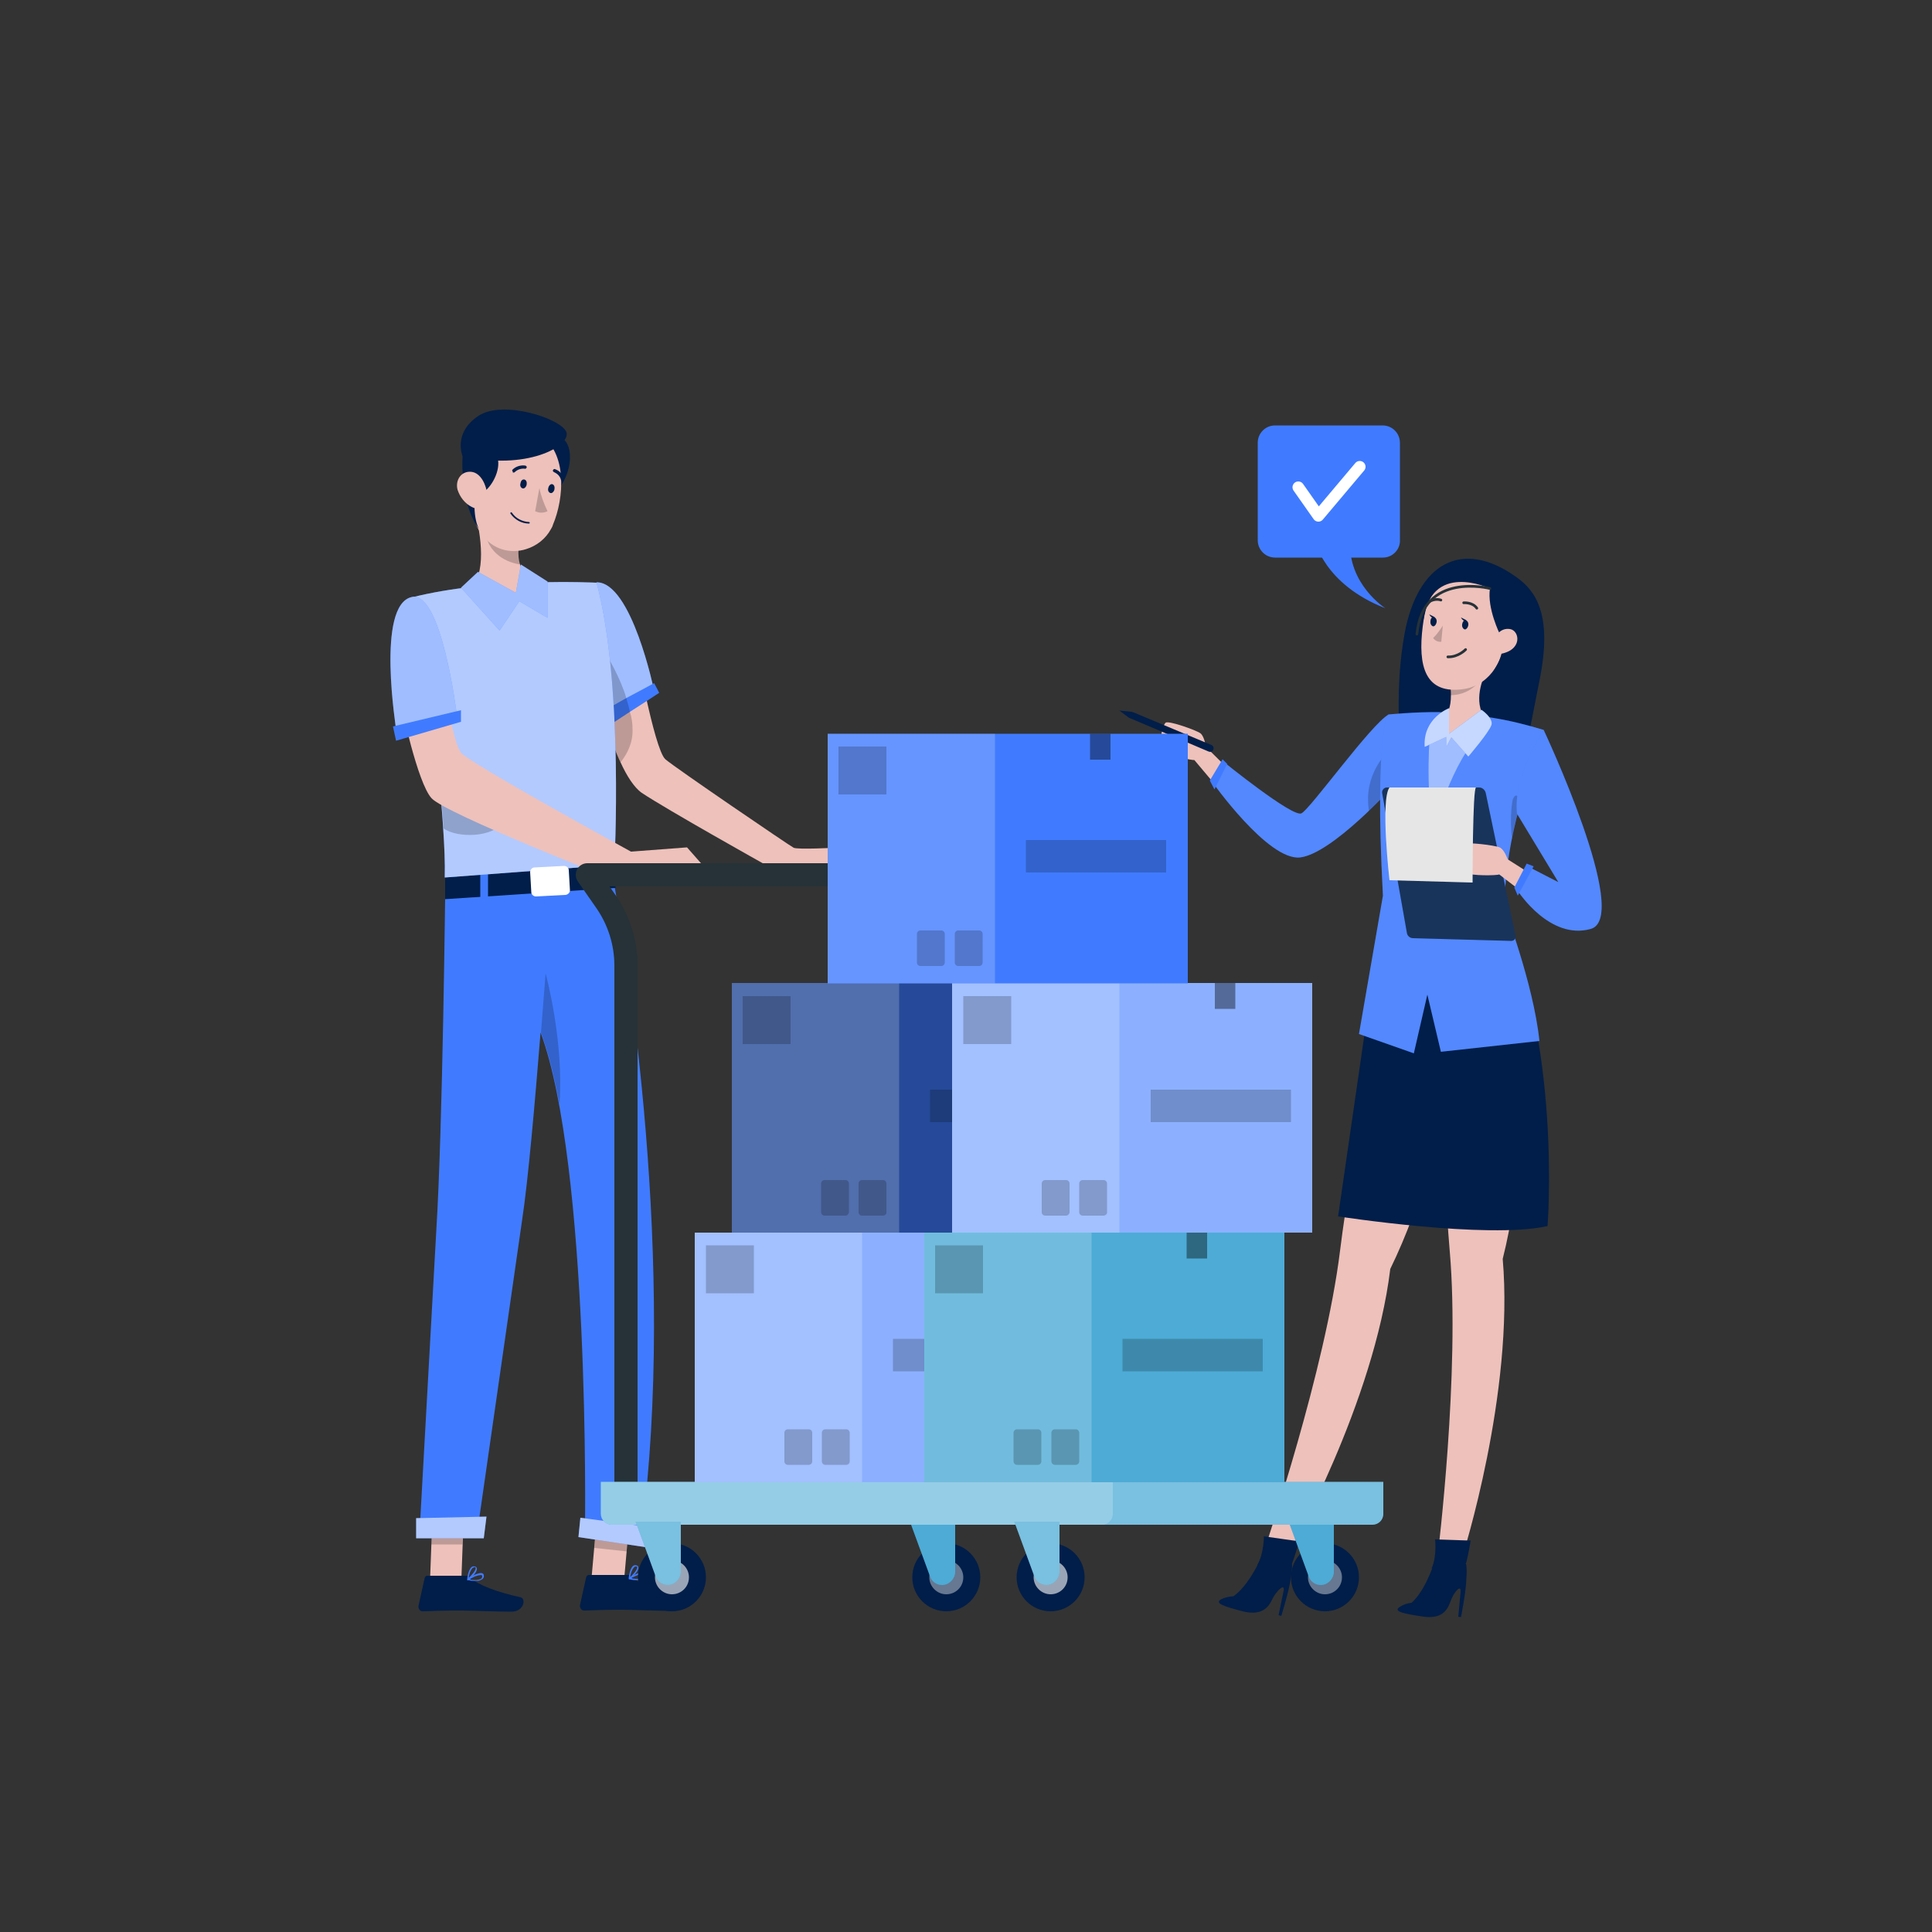 <?xml version="1.0" encoding="UTF-8"?> <!-- Generator: Adobe Illustrator 26.0.2, SVG Export Plug-In . SVG Version: 6.00 Build 0) --> <svg xmlns="http://www.w3.org/2000/svg" xmlns:xlink="http://www.w3.org/1999/xlink" x="0px" y="0px" viewBox="0 0 500 500" style="enable-background:new 0 0 500 500;" xml:space="preserve"><rect x="0" y="0" width="500" height="500" fill="#333333" stroke="none"/> <style type="text/css"> .st0{display:none;} .st1{display:inline;} .st2{fill:#407BFF;} .st3{opacity:0.9;fill:#FFFFFF;} .st4{fill:none;stroke:#FFFFFF;stroke-width:3;stroke-linecap:round;stroke-linejoin:round;stroke-miterlimit:10;} .st5{fill:#001E49;} .st6{fill:#EEC1BB;} .st7{opacity:0.1;fill:#FFFFFF;enable-background:new ;} .st8{opacity:0.2;enable-background:new ;} .st9{fill:none;stroke:#263238;stroke-width:0.686;stroke-linecap:round;stroke-linejoin:round;stroke-miterlimit:10;} .st10{opacity:0.5;fill:#FFFFFF;} .st11{opacity:0.7;fill:#FFFFFF;} .st12{fill:#FFFFFF;} .st13{opacity:0.1;enable-background:new ;} .st14{opacity:0.6;fill:#FFFFFF;enable-background:new ;} .st15{opacity:0.6;fill:#FFFFFF;} .st16{fill:none;stroke:#263238;stroke-width:6;stroke-linecap:round;stroke-linejoin:round;stroke-miterlimit:10;} .st17{opacity:0.4;fill:#FFFFFF;enable-background:new ;} .st18{fill:#2196CC;} .st19{opacity:0.2;fill:#FFFFFF;enable-background:new ;} .st20{opacity:0.4;enable-background:new ;} </style> <g id="Слой_8"> </g> <g id="Background_Complete"> </g> <g id="Background_Simple" class="st0"> <g class="st1"> <path class="st2" d="M334.6,231.4c2.2,0.8,4.4,1.6,6.7,2.3c18.2,6.1,39.3,9.2,55.6-0.7c24.7-15,26.6-49.7,16.8-73.9 c-10.9-26.9-32.6-48.7-57.8-62.6c-41.9-23-94-25.6-138.9-9.1c-39,14.3-72.6,43.5-95.6,77.7c-31.3,46.4-42.3,111.5-7.9,159.3 c1.3,1.8,2.6,3.5,4,5.2c9.1,11,21.8,20.9,36.2,24.8c34.2,9.3,57.6-20.1,62.6-50.8c2.7-16,3.6-32.7,10.4-47.5 c10.3-22.5,34.7-37.9,59.4-37.5C302.9,218.9,318.7,225.7,334.6,231.4z"></path> <path class="st3" d="M334.6,231.4c2.2,0.8,4.4,1.6,6.7,2.3c18.2,6.1,39.3,9.2,55.6-0.7c24.7-15,26.6-49.7,16.8-73.9 c-10.9-26.9-32.6-48.7-57.8-62.6c-41.9-23-94-25.6-138.9-9.1c-39,14.3-72.6,43.5-95.6,77.7c-31.3,46.4-42.3,111.5-7.9,159.3 c1.3,1.8,2.6,3.5,4,5.2c9.1,11,21.8,20.9,36.2,24.8c34.2,9.3,57.6-20.1,62.6-50.8c2.7-16,3.6-32.7,10.4-47.5 c10.3-22.5,34.7-37.9,59.4-37.5C302.9,218.9,318.7,225.7,334.6,231.4z"></path> </g> </g> <g id="Shadow_1_"> </g> <g id="Bubble"> <g> <path class="st2" d="M357.9,144.3H330c-2.5,0-4.5-2-4.5-4.5v-25.2c0-2.5,2-4.5,4.5-4.5h27.8c2.5,0,4.5,2,4.5,4.5v25.2 C362.4,142.2,360.4,144.3,357.9,144.3z"></path> <path class="st2" d="M340.3,139.9c0,0,2.3,11.3,18.2,17.5c0,0-9.7-6.2-9.1-17.5H340.3z"></path> <polyline class="st4" points="336,126.1 341.2,133.5 351.9,120.8 "></polyline> </g> </g> <g id="Character_2"> <g> <path class="st5" d="M392.5,149.4c4.9,3.5,9.3,9.5,6,26.3c-3.3,16.8-4.1,20.8-4.1,20.8l-32-3.6c0,0-1.5-14.9,1.1-28.9 C366.8,146,378.2,139.1,392.5,149.4z"></path> <path class="st6" d="M360.5,242.2c0,0-10.8,57.8-13.7,81.5c-3.8,30.9-19.2,76.2-19.2,76.2l6.2,1.6c0,0,21.8-38.5,26-73.1 c17.3-35.4,18.7-78.9,18.7-78.9L360.5,242.2z"></path> <path class="st5" d="M316,413.9c1-0.5,2.1-0.7,3.2-0.8l0,0c0,0,3.8-2.2,7.6-10.9l4.2,0c1.5,0,2.8,0.9,3.3,2.3 c0.1,0.2,0.1,0.4,0.1,0.6c0,1-0.2,2-0.3,3.1c-0.4,3.2-2.5,10-2.5,10l-0.7-0.2l1.3-6.3c0.4-2.1-1.8-0.1-2.9,2.1 c-1,2.2-2.7,4.3-7.3,3.3C316.5,415.7,314.3,414.9,316,413.9z"></path> <path class="st5" d="M334.4,404.6c0.8-2.1,1.8-5.7,1.8-5.7l-9.1-1.3c0,0,0,4.5-1.7,7.4C330.2,405,334.4,404.6,334.4,404.6z"></path> <path class="st6" d="M371.8,241.3c0,0,1.3,58.8,3.4,82.6c2.7,31.1-3.1,78.5-3.1,78.5l6.4,0.3c0,0,13.4-42.1,10.4-76.9 c9.6-38.2,2-81.1,2-81.1L371.8,241.3z"></path> <path class="st5" d="M362.2,415.9c0.9-0.6,2-1,3.1-1.1l0,0c0,0,3.5-2.6,6.3-11.7l4.2-0.5c1.5-0.1,2.9,0.6,3.5,2 c0.1,0.2,0.2,0.4,0.2,0.6c0.1,1,0.1,2,0,3.1c0,3.2-1.4,10.2-1.4,10.2l-0.7-0.1l0.6-6.4c0.2-2.2-1.8,0.1-2.6,2.4 c-0.8,2.3-2.2,4.6-6.9,4C362.9,417.6,360.6,417,362.2,415.9z"></path> <path class="st5" d="M379.4,404.6c0.6-2.1,1.2-5.9,1.2-5.9l-9.2-0.3c0,0,0.5,4.4-0.9,7.5C375.3,405.4,379.4,404.6,379.4,404.6z"></path> <g> <path class="st5" d="M358.2,232.6l-11.9,82.2c0,0,38.7,6,54.2,2.5c0,0,3.8-47.5-12.4-82L358.2,232.6z"></path> </g> <path class="st6" d="M322.4,203.5l-10.3-10.2c0,0-0.4-2.7-1.4-3.5c-1-0.8-8.1-3.3-9-2.8c-0.9,0.6-2.1,6.3-0.9,7.4 c1.2,1,7.7,2.4,8.3,2.3l11.2,13.3L322.4,203.5z"></path> <g> <path class="st2" d="M359.4,184.9c-4.5,2.4-20.3,24.5-22.6,25.6c-2.3,1.1-20.2-13.4-20.2-13.4l-3,5.1c0,0,14.6,20.7,22.9,19.7 c8.3-1,24.1-18.5,24.1-18.5L359.4,184.9z"></path> <path class="st7" d="M359.4,184.9c-4.5,2.4-20.3,24.5-22.6,25.6c-2.3,1.1-20.2-13.4-20.2-13.4l-3,5.1c0,0,14.6,20.7,22.9,19.7 c8.3-1,24.1-18.5,24.1-18.5L359.4,184.9z"></path> </g> <polygon class="st2" points="317.6,197.7 316.4,196.5 313.1,202 314.3,204.3 "></polygon> <path class="st8" d="M354.3,209.9c3.7-3.5,6.4-6.5,6.4-6.5l-0.3-4.4l-1.4-4.3C359,194.8,352.7,200.5,354.3,209.9z"></path> <g> <path class="st2" d="M357.9,231.8c-1.2-22-0.7-34.1-0.1-40.2c0.6-6.4,1.6-6.7,1.6-6.7s7-0.7,13.1-0.6c4.7,0.2,9.4,0.7,14,1.5 c4.4,0.7,8.7,1.8,13,3.1c-0.7,2-1.4,3.9-2,5.8c-0.8,2.4-1.5,4.6-2.1,6.7c-1.2,3.9-2.1,7.2-2.9,10.2c-2.3,9.3-2.8,15.2-3.3,23 c0,0,7.7,20.1,9.2,34.8l-25.5,2.8l-3.5-14.8l-3.5,15.2l-14.2-5L357.9,231.8z"></path> <path class="st7" d="M357.9,231.8c-1.2-22-0.7-34.1-0.1-40.2c0.6-6.4,1.6-6.7,1.6-6.7s7-0.7,13.1-0.6c4.7,0.2,9.4,0.7,14,1.5 c4.4,0.7,8.7,1.8,13,3.1c-0.7,2-1.4,3.9-2,5.8c-0.8,2.4-1.5,4.6-2.1,6.7c-1.2,3.9-2.1,7.2-2.9,10.2c-2.3,9.3-2.8,15.2-3.3,23 c0,0,7.7,20.1,9.2,34.8l-25.5,2.8l-3.5-14.8l-3.5,15.2l-14.2-5L357.9,231.8z"></path> </g> <path class="st8" d="M391.3,216.9c0.3-1.7,0.7-3.5,1.2-5.4c0.3-1.2,0.7-2.5,1-3.9c-1-3.4-2-0.7-2-0.7S390.6,211,391.3,216.9z"></path> <path class="st6" d="M372.9,185.6c0.3-0.2,0.6-0.3,1-0.4c0.7-0.6,1.6-1.9,1.6-5.3c0-1.1-0.1-2.4-0.4-3.9l9.3-1.7 c0,0-3.2,6.2-0.5,10.9c0.9,0.4,1.4,1,1.4,1.7c-0.7,5.4-12.2,10.5-12.2,10.5S367.3,188.7,372.9,185.6z"></path> <path class="st8" d="M375,176c0.2,1.5,0.3,2.8,0.4,3.9c6.3,0,8.9-5.6,8.9-5.6L375,176z"></path> <g> <path class="st6" d="M380.1,150.1c-8.1-0.4-10.9,3.7-11.9,12c-1.3,10.3,0.6,17.8,10.8,16.2C392.8,176,393.5,150.8,380.1,150.1z"></path> <path class="st8" d="M373.4,161.9c0,0-1.2,2-2.5,3.2c0,0,0.6,1.1,2.1,1L373.4,161.9z"></path> <g> <path class="st5" d="M378.4,161.6c-0.1,0.7,0.3,1.2,0.7,1.3c0.4,0,0.8-0.5,0.9-1.1c0.1-0.7-0.3-1.2-0.7-1.3 C378.9,160.4,378.5,160.9,378.4,161.6z"></path> <path class="st5" d="M379.5,160.5l-1.4-0.7C378.1,159.8,378.7,161.1,379.5,160.5z"></path> </g> <g> <path class="st5" d="M370.2,160.8c-0.1,0.7,0.3,1.2,0.7,1.3c0.4,0,0.8-0.5,0.9-1.1c0.1-0.7-0.3-1.2-0.7-1.3 C370.6,159.6,370.2,160.1,370.2,160.8z"></path> <path class="st5" d="M371.3,159.7l-1.4-0.7C369.9,159,370.5,160.3,371.3,159.7z"></path> </g> <path class="st9" d="M378.8,156c0,0,2.3-0.2,3.4,1.4"></path> <path class="st9" d="M372.9,155.3c0,0-1.4-0.6-3.2,0.5"></path> <path class="st5" d="M388.2,164.2c0,0-3.4-6.8-2.6-11.9c0,0-15.6-7.4-17.3,8.8c0,0-0.8-14.5,13.1-14c13.9,0.4,12.7,20.7,5.2,26.4 C386.7,173.3,390.3,168.4,388.2,164.2z"></path> <path class="st6" d="M386.8,165.8c0.1-1.3,1.6-3.4,4-3c2.5,0.4,3.4,5.6-2.9,6.5C387,169.4,386.5,168.5,386.8,165.8z"></path> <path class="st9" d="M379.3,168.1c0,0-1.9,2-4.6,1.9"></path> <path class="st9" d="M385.6,152.3c0,0-17.4-4.5-18.9,11.8"></path> </g> <g> <path class="st2" d="M370.1,189.6c0,0-1.3,13.2,0.8,25.3c0,0,5.1-18.6,12.4-24.9l-8.3,1.2L370.1,189.6z"></path> <path class="st10" d="M370.1,189.6c0,0-1.3,13.2,0.8,25.3c0,0,5.1-18.6,12.4-24.9l-8.3,1.2L370.1,189.6z"></path> </g> <g> <path class="st2" d="M383.4,183.7l-8.4,6.2v-6.6c0,0-6.8,2.5-6.3,10l5.6-2.6v2.6l1.3-2.5l4.4,5c0,0,5.4-6.3,6-8.2 C386.5,185.8,383.4,183.7,383.4,183.7z"></path> <path class="st11" d="M383.4,183.7l-8.4,6.2v-6.6c0,0-6.8,2.5-6.3,10l5.6-2.6v2.6l1.3-2.5l4.4,5c0,0,5.4-6.3,6-8.2 C386.5,185.8,383.4,183.7,383.4,183.7z"></path> </g> <g> <path class="st5" d="M392.2,242.1l-7.7-36.9c-0.2-0.8-0.9-1.4-1.7-1.4h-23.9c-0.7,0-1.3,0.7-1.2,1.4l6.4,36.2 c0.1,0.8,0.8,1.4,1.6,1.4l25.2,0.7C391.8,243.6,392.4,242.9,392.2,242.1z"></path> <path class="st7" d="M392.2,242.1l-7.7-36.9c-0.2-0.8-0.9-1.4-1.7-1.4h-23.9c-0.7,0-1.3,0.7-1.2,1.4l6.4,36.2 c0.1,0.8,0.8,1.4,1.6,1.4l25.2,0.7C391.8,243.6,392.4,242.9,392.2,242.1z"></path> </g> <path class="st6" d="M402.5,230.2l-12.3-7.8c0,0-0.9-2.6-2.1-3.1c-1.1-0.5-8.6-1.5-9.4-0.8c-0.7,0.7-0.7,6.6,0.7,7.4 c1.4,0.8,8,0.7,8.6,0.4l13.8,10.6L402.5,230.2z"></path> <g> <path class="st2" d="M399.5,188.9c0,0-8,11.7-6.9,21.7l10.7,17.7l-7.2-3.7l-3.2,6.1c0,0,8.2,12.7,18.8,9.7 S399.5,188.9,399.5,188.9z"></path> <path class="st7" d="M399.5,188.9c0,0-8,11.7-6.9,21.7l10.7,17.7l-7.2-3.7l-3.2,6.1c0,0,8.2,12.7,18.8,9.7 S399.5,188.9,399.5,188.9z"></path> </g> <polygon class="st2" points="396.9,224.2 392.8,231.8 391.9,229.7 395.1,223.5 "></polygon> <g> <path class="st12" d="M382,203.8c-0.9,0-0.9,24.6-0.9,24.6l-21.5-0.6c0,0-2.4-20.8,0-24H382z"></path> <path class="st13" d="M382,203.8c-0.9,0-0.9,24.6-0.9,24.6l-21.5-0.6c0,0-2.4-20.8,0-24H382z"></path> </g> <path class="st5" d="M293.2,184.3l20.3,8.5c0.5,0.2,0.7,0.7,0.5,1.2l0,0c-0.2,0.5-0.7,0.7-1.2,0.5l-20.5-8.7 c-0.1,0-0.1-0.1-0.2-0.1l-2.4-1.8l3.1,0.3C293,184.3,293.1,184.3,293.2,184.3z"></path> </g> </g> <g id="Character_1"> <g id="_x3C_Group_x3E__30_"> <path class="st6" d="M225.8,226.5l-19.8,1.8l-7.9-4.5c0,0-25.4-14.2-32-18.6c-2-1.4-3.9-4.4-5.5-7.9c-1.4-2.9-2.5-6.2-3.5-9.2 c-0.5-1.4-0.9-2.8-1.2-4c-0.8-2.7-1.2-4.7-1.4-5.2v0c0-0.1,0-0.1,0-0.1v0l0.1,0l6.3-2l5.2-1.7c0,0,0.2,1.2,0.6,3.1 c0.1,0.5,0.2,1.1,0.4,1.7c0.1,0.5,0.2,1,0.3,1.5c1.3,5.8,3.3,13.8,4.8,15.1c2.4,2.1,32.2,22.4,33.2,22.9c1.1,0.5,10.6,0,10.6,0 L225.8,226.5z"></path> <g> <path class="st2" d="M154.4,150.7c9.1-0.1,14.9,28.1,14.9,28.1l-12,6c0,0-5.4-8.6-5.1-19.4C152.4,154.5,154.4,150.7,154.4,150.7z "></path> <path class="st10" d="M154.4,150.7c9.1-0.1,14.9,28.1,14.9,28.1l-12,6c0,0-5.4-8.6-5.1-19.4C152.4,154.5,154.4,150.7,154.4,150.7 z"></path> </g> <polygon class="st2" points="170.6,179.3 167.4,181.4 163.2,184.1 157.1,188.1 156,188.8 154.7,184.8 155.9,184.1 156.7,183.7 162.2,180.6 166.7,178.2 168.9,177 169.3,176.8 "></polygon> <path class="st8" d="M163.7,188.8c0.1,3.4-1.3,6.2-3.1,8.5c-1.4-2.9-2.5-6.2-3.5-9.2l-1.1,0.7l-1.3-4l1.2-0.7 c-0.8-2.7-1.2-4.7-1.4-5.2v0l0,0l0-0.1l1.4-11c0,0,2.6,3.8,4.8,9c0.5,1.2,1,2.5,1.4,3.9c0.1,0.5,0.3,1,0.4,1.4 c0.2,0.7,0.4,1.4,0.5,2.1C163.5,185.7,163.7,187.2,163.7,188.8z"></path> <polygon class="st6" points="153,409.4 161.4,410.2 163,392.2 154.6,391.3 "></polygon> <polygon class="st6" points="111.3,408.8 119.4,408.8 120.1,390 112,390 "></polygon> <path class="st5" d="M120.5,407.8h-9.9c-0.3,0-0.6,0.2-0.7,0.6l-1.6,7.2c-0.1,0.6,0.3,1.3,0.9,1.4c0.1,0,0.2,0,0.3,0 c3.2-0.1,5.5-0.2,9.5-0.2c2.5,0,9.9,0.3,13.3,0.3s3.8-3.4,2.5-3.7c-6.3-1.4-11-3.2-13-5C121.5,408,121,407.8,120.5,407.8z"></path> <path class="st2" d="M121.1,408.9c-0.1,0-0.1-0.1-0.1-0.2c0-0.1,0-0.2,0.1-0.2c0.3-0.2,2.9-1.8,3.8-1.3c0.2,0.1,0.3,0.3,0.3,0.5 c0.1,0.4-0.1,0.8-0.4,1c-0.5,0.3-1,0.5-1.6,0.4C122.5,409.2,121.8,409.1,121.1,408.9z M121.6,408.7c0.9,0.3,2,0.3,2.9-0.1 c0.2-0.2,0.3-0.4,0.3-0.7c0-0.2-0.1-0.2-0.1-0.2c-0.1,0-0.2-0.1-0.2-0.1C123.4,407.7,122.5,408.1,121.6,408.7z"></path> <path class="st2" d="M121,409c-0.1,0-0.1-0.1-0.1-0.2c0-0.1,0.2-2.4,1.1-3.2c0.2-0.2,0.5-0.3,0.8-0.2c0.3,0,0.6,0.2,0.6,0.5 c0.2,0.9-1.5,2.6-2.3,3.1h-0.1C121.1,409,121.1,409,121,409z M122.3,405.8c-0.6,0.7-0.9,1.6-1,2.5c0.8-0.6,1.9-2,1.8-2.5 c0-0.1,0-0.2-0.3-0.2h-0.1C122.6,405.7,122.5,405.7,122.3,405.8z"></path> <path class="st5" d="M162.3,407.6h-9.9c-0.3,0-0.6,0.2-0.7,0.6l-1.6,7.2c-0.1,0.6,0.3,1.3,0.9,1.4c0.1,0,0.2,0,0.3,0 c3.2-0.1,5.5-0.2,9.5-0.2c2.5,0,9.9,0.3,13.3,0.3s3.8-3.4,2.5-3.7c-6.3-1.4-11-3.2-13-5C163.3,407.7,162.8,407.5,162.3,407.6z"></path> <path class="st2" d="M162.9,408.7c-0.1,0-0.1-0.1-0.1-0.2c0-0.1,0-0.2,0.1-0.2c0.3-0.2,2.9-1.8,3.8-1.3c0.2,0.1,0.3,0.3,0.3,0.5 c0.1,0.4-0.1,0.8-0.4,1c-0.5,0.3-1,0.5-1.6,0.4C164.3,409,163.6,408.9,162.9,408.7z M163.4,408.4c0.9,0.3,2,0.3,2.9-0.1 c0.2-0.2,0.3-0.4,0.3-0.7c0-0.2-0.1-0.2-0.1-0.2c-0.1,0-0.2-0.1-0.2-0.1C165.2,407.5,164.3,407.9,163.4,408.4z"></path> <path class="st2" d="M162.8,408.7c-0.1,0-0.1-0.1-0.1-0.2c0-0.1,0.2-2.4,1.1-3.2c0.2-0.2,0.5-0.3,0.8-0.2c0.3,0,0.6,0.2,0.6,0.5 c0.2,0.9-1.5,2.6-2.3,3.1h-0.1C162.9,408.7,162.8,408.7,162.8,408.7z M164.1,405.6c-0.6,0.7-0.9,1.6-1,2.5c0.8-0.6,1.9-2,1.8-2.5 c0-0.1,0-0.2-0.3-0.2h-0.1C164.4,405.4,164.2,405.5,164.1,405.6z"></path> <polygon class="st8" points="154.6,391.3 163,392.2 162.2,401.5 153.8,400.6 "></polygon> <polygon class="st8" points="112,390 120.1,390 119.7,399.7 111.6,399.7 "></polygon> <path class="st2" d="M115.3,225.2h43c4.1,22.3,16.9,101.4,7.7,171.9l-14.6-1.8c0,0,1.3-93.5-11.5-128.1 c-1.5,18.5-3.2,38.2-4.8,48.7c-3.7,25.8-11.8,82.1-11.8,82.1h-14.8c0,0,3-53.9,4.4-79.3C114.6,291.2,115.2,230.9,115.3,225.2z"></path> <path class="st8" d="M140,267.2c1.9,5.1,3.5,11.5,4.8,18.6c1.2-16.5-3.6-33.9-3.6-33.9L140,267.2z"></path> <g> <polygon class="st2" points="167.7,400.5 149.7,397.8 150.2,392.8 169,395.3 "></polygon> <polygon class="st14" points="167.7,400.5 149.7,397.8 150.2,392.8 169,395.3 "></polygon> </g> <g> <polygon class="st2" points="125.2,398.1 107.7,398.1 107.7,392.9 125.9,392.5 "></polygon> <polygon class="st14" points="125.2,398.1 107.7,398.1 107.7,392.9 125.9,392.5 "></polygon> </g> <polygon class="st5" points="115.2,232.7 115.2,226.5 159,223.8 159.3,229.8 "></polygon> <rect x="124.3" y="224.9" class="st2" width="2" height="9.1"></rect> <rect x="155" y="221.9" transform="matrix(0.997 -7.279442e-02 7.279442e-02 0.997 -16.072 11.956)" class="st2" width="2" height="9.1"></rect> <g> <path class="st2" d="M159,223.8l-43.9,3.3c0.1-3.8-0.1-8.1-0.4-12.6c-0.5-8.4-1.6-17.5-2.7-26.1c-2.4-18.2-5.4-33.8-5.4-33.8 c20.4-5.2,47.8-3.8,47.8-3.8C161.5,177.3,159,223.8,159,223.8z"></path> <path class="st15" d="M159,223.8l-43.9,3.3c0.1-3.8-0.1-8.1-0.4-12.6c-0.5-8.4-1.6-17.5-2.7-26.1c-2.4-18.2-5.4-33.8-5.4-33.8 c20.4-5.2,47.8-3.8,47.8-3.8C161.5,177.3,159,223.8,159,223.8z"></path> </g> <path class="st6" d="M122.2,151.7c4,3.6,13.6,2.3,13.6,2.3s6-1.7,4.8-3.5c-3.6-0.6-5.3-2.2-6-4.4c-0.4-1.2-0.5-2.6-0.4-4.1 c0.1-0.8,0.2-1.5,0.3-2.3l-12-8.9C124.2,136.7,126.1,147.5,122.2,151.7z"></path> <path class="st8" d="M125.4,136.5c0.5,7.2,6.4,9.2,9.3,9.6c-0.4-1.2-0.5-2.6-0.4-4.1L125.4,136.5z"></path> <g> <path class="st5" d="M146,113.8c2.9,2.8,1.7,11.2-4.2,15.5c-5.9,4.3-5.9-16.5-5.9-16.5S144.2,112.1,146,113.8z"></path> <path class="st6" d="M124.6,138.2c2.9,4.1,7.6,5.2,11.6,3.9c2.6-0.8,5-2.6,6.4-5.2c0.2-0.3,0.4-0.7,0.5-1.1 c2.9-6.8,3.8-18.8-3.4-23.2c-5.1-3.2-11.9-1.7-15.1,3.4c-0.9,1.5-1.5,3.1-1.7,4.8C122.1,128.8,121.2,133.5,124.6,138.2z"></path> <path class="st5" d="M134.7,125.1c-0.2,0.6,0.1,1.2,0.6,1.3c0.4,0.1,0.9-0.4,1-1c0.1-0.6-0.1-1.2-0.6-1.3 C135.2,124,134.8,124.4,134.7,125.1z"></path> <path class="st5" d="M141.9,126.3c-0.2,0.6,0.1,1.2,0.6,1.3c0.4,0.1,0.9-0.4,1-1c0.1-0.6-0.1-1.2-0.6-1.3 C142.5,125.2,142,125.7,141.9,126.3z"></path> <path class="st8" d="M139.6,126.3c0.4,2.1,1.2,4.1,2.1,6c-1,0.5-2.2,0.5-3.2,0L139.6,126.3z"></path> <path class="st5" d="M132.8,122.3c0.1,0,0.3,0,0.4-0.1c0.7-0.7,1.7-1,2.6-0.9c0.2,0.1,0.4-0.1,0.5-0.3c0.1-0.2-0.1-0.4-0.3-0.5 c0,0,0,0,0,0c-1.2-0.2-2.5,0.2-3.3,1c-0.2,0.1-0.2,0.4,0,0.5c0,0,0,0,0,0C132.7,122.3,132.7,122.3,132.8,122.3z"></path> <path class="st5" d="M136.9,135.5L136.9,135.5c-1.9,0-3.7-1-4.8-2.6c-0.1-0.1,0-0.2,0.1-0.3c0.1-0.1,0.2,0,0.3,0.1c0,0,0,0,0,0 c1,1.5,2.7,2.3,4.4,2.4c0.1,0,0.2,0.1,0.2,0.2c0,0,0,0,0,0C137.1,135.4,137,135.5,136.9,135.5 C136.9,135.5,136.9,135.5,136.9,135.5z"></path> <path class="st5" d="M145.5,124.4c0.1,0,0.1,0.1,0.2,0.1c0.2-0.1,0.3-0.3,0.3-0.5c0,0,0,0,0,0c-0.3-1.2-1.2-2.2-2.4-2.6 c-0.2-0.1-0.4,0.1-0.5,0.3l0,0c-0.1,0.2,0.1,0.4,0.3,0.5l0,0c0.9,0.4,1.6,1.1,1.8,2.1C145.3,124.3,145.4,124.3,145.5,124.4z"></path> <path class="st5" d="M130.5,111.9v3.6c-1.2,0.5-2.1,1.7-1.7,3.1c0.8,3.1-1.5,7.5-4,9c0,0,0.1-1.3-1-1.1 c-1.1,0.2-1.6,6.9,0.1,10.3c0,0-2.8-3.3-3.8-10.5c-0.9-6.7-0.4-12.1,1.2-14.4H130.5z"></path> <path class="st6" d="M118.4,126.7c0.6,1.9,1.9,3.6,3.7,4.5c2.4,1.3,4.1-0.7,4-3.2c-0.2-2.3-1.6-5.7-4.2-5.9 C119.3,121.9,117.8,124.3,118.4,126.7z"></path> <path class="st5" d="M119.7,118c0,0-2.5-5.9,4-10.3c6.4-4.4,21.8,0.7,22.9,4.2C147.7,115.5,136.1,121.9,119.7,118z"></path> </g> <polygon class="st2" points="123.7,148 133.5,153.4 134.8,146.1 141.7,150.5 141.7,159.9 134.4,155.6 129.3,163.2 119.3,152.1 "></polygon> <path class="st12" d="M146.4,231.6l-7.7,0.4c-0.6,0-1.2-0.5-1.2-1.1l-0.3-5.2c0-0.6,0.5-1.2,1.1-1.2l7.7-0.4 c0.6,0,1.2,0.5,1.2,1.1l0.3,5.2C147.5,231,147,231.5,146.4,231.6z"></path> <polygon class="st10" points="123.7,148 133.5,153.4 134.8,146.1 141.7,150.5 141.7,159.9 134.4,155.6 129.3,163.2 119.3,152.1 "></polygon> <path class="st8" d="M130.5,212.5c-2.9,4.4-12.2,4.4-15.7,1.9c-0.5-8.4-1.6-17.5-2.7-26.1L130.5,212.5z"></path> <path class="st6" d="M115.2,178.7c0,0,2.1,13.5,4.1,16.1c2,2.6,44,25.6,44,25.6l14.5-1.1l6.7,7.6c0,0-19.3,3-21.4,2.4 c-2.1-0.6-3.7-1.4-3.7-1.4s-44-17.3-47.7-21.3c-3.7-4-7.9-24.3-7.9-24.3L115.2,178.7z"></path> <g> <path class="st2" d="M106.6,154.5c7.7-1.6,11.6,30.3,11.6,30.3l-15.7,4C102.6,188.8,97.2,156.5,106.6,154.5z"></path> <path class="st10" d="M106.6,154.5c7.7-1.6,11.6,30.3,11.6,30.3l-15.7,4C102.6,188.8,97.2,156.5,106.6,154.5z"></path> </g> <polygon class="st2" points="101.7,188 119.3,183.8 119.3,186.8 102.5,191.7 "></polygon> </g> </g> <g id="Boxes"> <g> <path class="st16" d="M162,387V249.9c0-5.9-1.8-11.7-5.2-16.6l-4.8-6.9h85.1l4.8,6.9c3.4,4.9,5.2,10.7,5.2,16.6v135.8"></path> <g> <g> <circle class="st5" cx="342.9" cy="408.2" r="8.8"></circle> <path class="st17" d="M347.3,408.2c0-2.4-2-4.4-4.4-4.4c-2.4,0-4.4,2-4.4,4.4c0,2.4,2,4.4,4.4,4.4 C345.3,412.6,347.3,410.7,347.3,408.2z"></path> </g> <path class="st18" d="M341.8,410.2L341.8,410.2c-1.4,0-2.7-0.9-3.1-2.2l-5.2-14.2h11.7v13.1C345.1,408.7,343.6,410.2,341.8,410.2 z"></path> <path class="st19" d="M341.8,410.2L341.8,410.2c-1.4,0-2.7-0.9-3.1-2.2l-5.2-14.2h11.7v13.1C345.1,408.7,343.6,410.2,341.8,410.2 z"></path> </g> <g> <g> <circle class="st5" cx="244.9" cy="408.2" r="8.8"></circle> <path class="st17" d="M249.3,408.2c0-2.4-2-4.4-4.4-4.4c-2.4,0-4.4,2-4.4,4.4c0,2.4,2,4.4,4.4,4.4 C247.3,412.6,249.3,410.7,249.3,408.2z"></path> </g> <path class="st18" d="M243.8,410.2L243.8,410.2c-1.4,0-2.7-0.9-3.1-2.2l-5.2-14.2h11.7v13.1C247.1,408.7,245.6,410.2,243.8,410.2 z"></path> <path class="st19" d="M243.8,410.2L243.8,410.2c-1.4,0-2.7-0.9-3.1-2.2l-5.2-14.2h11.7v13.1C247.1,408.7,245.6,410.2,243.8,410.2 z"></path> </g> <path class="st18" d="M358,383.5v8.3c0,1.6-1.3,2.8-2.8,2.8H158.3c-1.5,0-2.8-1.3-2.8-2.8v-8.3H358z"></path> <path class="st17" d="M358,383.5v8.3c0,1.6-1.3,2.8-2.8,2.8H158.3c-1.5,0-2.8-1.3-2.8-2.8v-8.3H358z"></path> <path class="st19" d="M288,383.5v8.3c0,1.6-1.3,2.8-2.8,2.8H158.3c-1.5,0-2.8-1.3-2.8-2.8v-8.3H288z"></path> <g> <g> <circle class="st5" cx="271.9" cy="408.2" r="8.8"></circle> <path class="st14" d="M276.3,408.2c0-2.4-2-4.4-4.4-4.4c-2.4,0-4.4,2-4.4,4.4c0,2.4,2,4.4,4.4,4.4 C274.3,412.6,276.3,410.7,276.3,408.2z"></path> </g> <path class="st18" d="M270.8,410.2L270.8,410.2c-1.4,0-2.7-0.9-3.1-2.2l-5.2-14.2h11.7v13.1C274.1,408.7,272.6,410.2,270.8,410.2 z"></path> <path class="st17" d="M270.8,410.2L270.8,410.2c-1.4,0-2.7-0.9-3.1-2.2l-5.2-14.2h11.7v13.1C274.1,408.7,272.6,410.2,270.8,410.2 z"></path> </g> <g> <g> <circle class="st5" cx="173.9" cy="408.2" r="8.8"></circle> <path class="st14" d="M178.3,408.2c0-2.4-2-4.4-4.4-4.4c-2.4,0-4.4,2-4.4,4.4c0,2.4,2,4.4,4.4,4.4 C176.3,412.6,178.3,410.7,178.3,408.2z"></path> </g> <path class="st18" d="M172.8,410.2L172.8,410.2c-1.4,0-2.7-0.9-3.1-2.2l-5.2-14.2h11.7v13.1C176.1,408.7,174.6,410.2,172.8,410.2 z"></path> <path class="st17" d="M172.8,410.2L172.8,410.2c-1.4,0-2.7-0.9-3.1-2.2l-5.2-14.2h11.7v13.1C176.1,408.7,174.6,410.2,172.8,410.2 z"></path> </g> <g> <rect x="179.8" y="319" class="st2" width="93.2" height="64.6"></rect> <rect x="179.8" y="319" class="st17" width="93.2" height="64.6"></rect> <rect x="179.8" y="319" class="st19" width="43.3" height="64.6"></rect> <path class="st8" d="M219,379.1h-5.4c-0.5,0-0.9-0.4-0.9-0.9v-7.4c0-0.5,0.4-0.9,0.9-0.9h5.4c0.5,0,0.9,0.4,0.9,0.9v7.4 C219.9,378.7,219.5,379.1,219,379.1z"></path> <path class="st8" d="M209.3,379.1h-5.4c-0.5,0-0.9-0.4-0.9-0.9v-7.4c0-0.5,0.4-0.9,0.9-0.9h5.4c0.5,0,0.9,0.4,0.9,0.9v7.4 C210.2,378.7,209.8,379.1,209.3,379.1z"></path> <rect x="247.8" y="319" class="st20" width="5.3" height="6.7"></rect> <rect x="231.1" y="346.5" class="st8" width="36.3" height="8.4"></rect> <rect x="182.7" y="322.3" class="st8" width="12.4" height="12.4"></rect> </g> <g> <rect x="189.4" y="254.4" class="st2" width="93.2" height="64.6"></rect> <rect x="189.4" y="254.4" class="st20" width="93.2" height="64.6"></rect> <rect x="189.4" y="254.4" class="st19" width="43.3" height="64.6"></rect> <path class="st8" d="M228.5,314.6h-5.4c-0.5,0-0.9-0.4-0.9-0.9v-7.4c0-0.5,0.4-0.9,0.9-0.9h5.4c0.5,0,0.9,0.4,0.9,0.9v7.4 C229.5,314.1,229.1,314.6,228.5,314.6z"></path> <path class="st8" d="M218.8,314.6h-5.4c-0.5,0-0.9-0.4-0.9-0.9v-7.4c0-0.5,0.4-0.9,0.9-0.9h5.4c0.5,0,0.9,0.4,0.9,0.9v7.4 C219.7,314.1,219.3,314.6,218.8,314.6z"></path> <rect x="257.3" y="254.4" class="st20" width="5.3" height="6.7"></rect> <rect x="240.7" y="282" class="st8" width="36.3" height="8.4"></rect> <rect x="192.2" y="257.8" class="st8" width="12.4" height="12.4"></rect> </g> <g> <rect x="246.4" y="254.4" class="st2" width="93.2" height="64.6"></rect> <rect x="246.4" y="254.4" class="st17" width="93.2" height="64.6"></rect> <rect x="246.4" y="254.4" class="st19" width="43.3" height="64.6"></rect> <path class="st8" d="M285.6,314.6h-5.4c-0.5,0-0.9-0.4-0.9-0.9v-7.4c0-0.5,0.4-0.9,0.9-0.9h5.4c0.5,0,0.9,0.4,0.9,0.9v7.4 C286.6,314.1,286.1,314.6,285.6,314.6z"></path> <path class="st8" d="M275.9,314.6h-5.4c-0.5,0-0.9-0.4-0.9-0.9v-7.4c0-0.5,0.4-0.9,0.9-0.9h5.4c0.5,0,0.9,0.4,0.9,0.9v7.4 C276.8,314.1,276.4,314.6,275.9,314.6z"></path> <rect x="314.4" y="254.4" class="st20" width="5.3" height="6.7"></rect> <rect x="297.8" y="282" class="st8" width="36.3" height="8.4"></rect> <rect x="249.3" y="257.8" class="st8" width="12.4" height="12.4"></rect> </g> <g> <rect x="214.2" y="189.9" class="st2" width="93.2" height="64.6"></rect> <rect x="214.2" y="189.9" class="st19" width="43.3" height="64.6"></rect> <path class="st8" d="M253.4,250H248c-0.5,0-0.9-0.4-0.9-0.9v-7.4c0-0.5,0.4-0.9,0.9-0.9h5.4c0.5,0,0.9,0.4,0.9,0.9v7.4 C254.3,249.6,253.9,250,253.4,250z"></path> <path class="st8" d="M243.6,250h-5.4c-0.5,0-0.9-0.4-0.9-0.9v-7.4c0-0.5,0.4-0.9,0.9-0.9h5.4c0.5,0,0.9,0.4,0.9,0.9v7.4 C244.5,249.6,244.1,250,243.6,250z"></path> <rect x="282.1" y="189.9" class="st20" width="5.3" height="6.7"></rect> <rect x="265.5" y="217.4" class="st8" width="36.3" height="8.4"></rect> <rect x="217" y="193.2" class="st8" width="12.4" height="12.4"></rect> </g> <g> <rect x="239.2" y="319" class="st18" width="93.2" height="64.6"></rect> <rect x="239.2" y="319" class="st19" width="93.2" height="64.6"></rect> <rect x="239.2" y="319" class="st19" width="43.3" height="64.6"></rect> <path class="st8" d="M278.4,379.1H273c-0.5,0-0.9-0.4-0.9-0.9v-7.4c0-0.5,0.4-0.9,0.9-0.9h5.4c0.5,0,0.9,0.4,0.9,0.9v7.4 C279.3,378.7,278.9,379.1,278.4,379.1z"></path> <path class="st8" d="M268.6,379.1h-5.4c-0.5,0-0.9-0.4-0.9-0.9v-7.4c0-0.5,0.4-0.9,0.9-0.9h5.4c0.5,0,0.9,0.4,0.9,0.9v7.4 C269.5,378.7,269.1,379.1,268.6,379.1z"></path> <rect x="307.1" y="319" class="st20" width="5.3" height="6.7"></rect> <rect x="290.5" y="346.5" class="st8" width="36.3" height="8.4"></rect> <rect x="242" y="322.3" class="st8" width="12.4" height="12.4"></rect> </g> </g> </g> </svg> 
